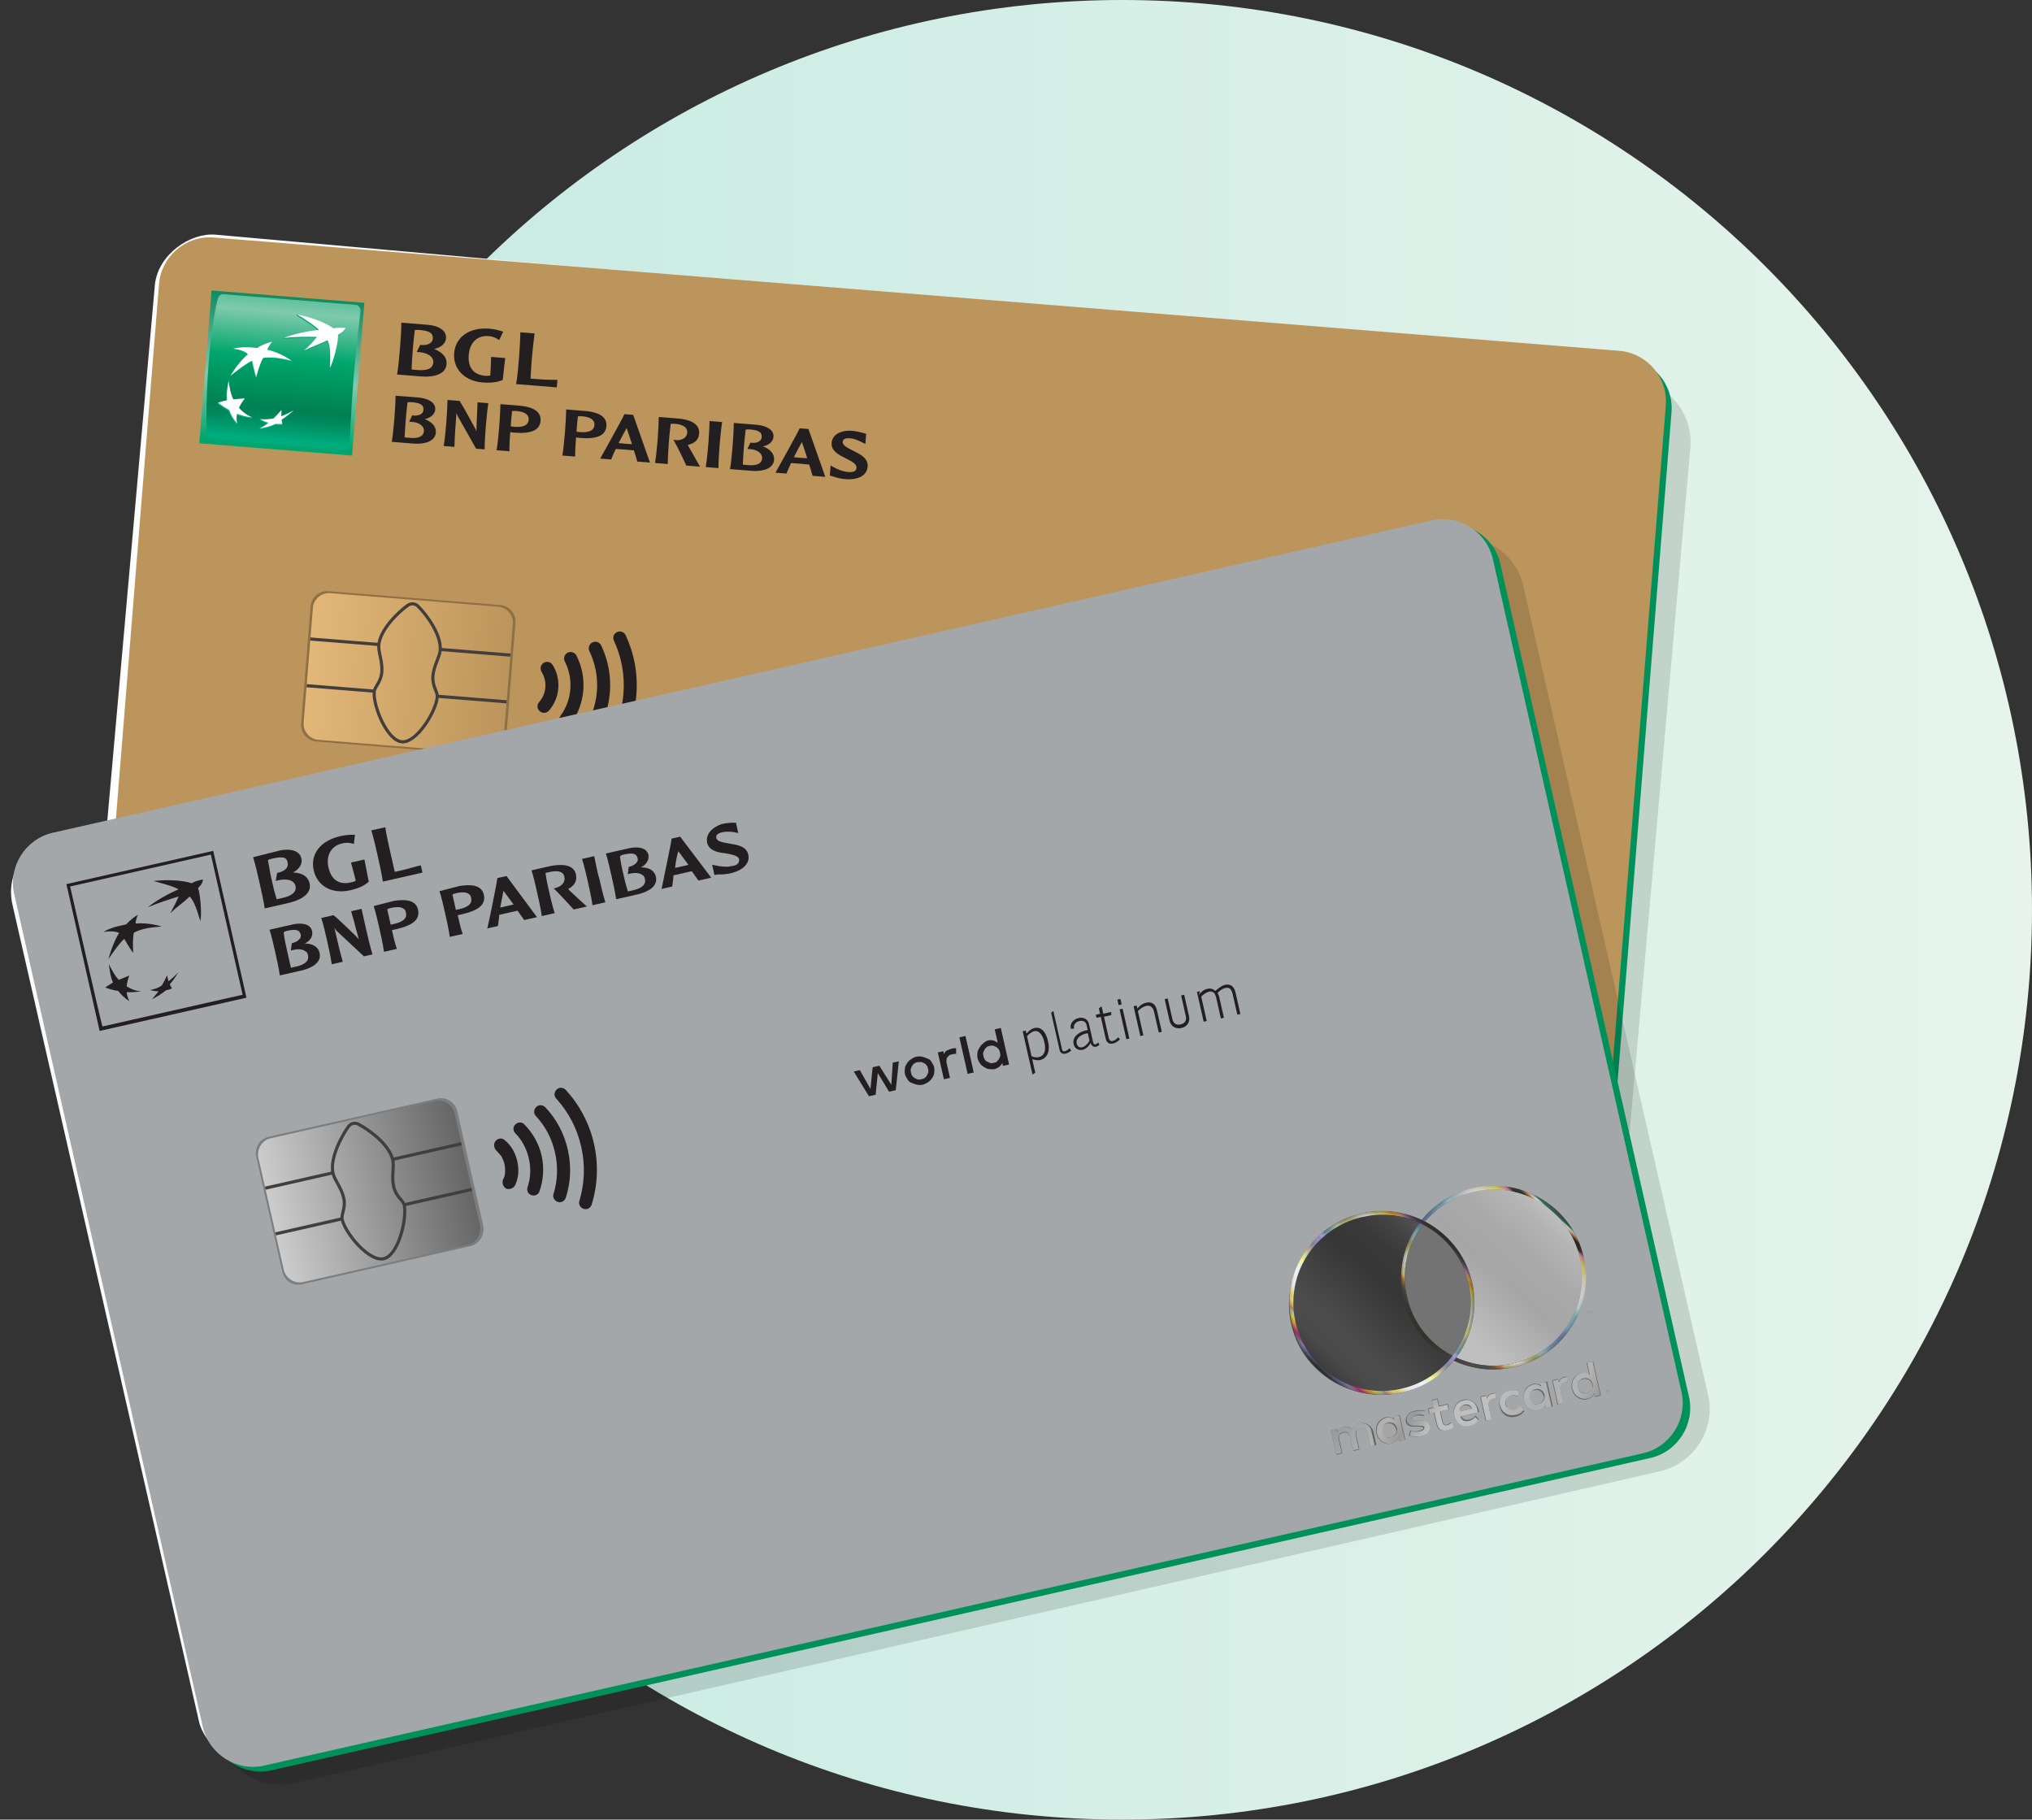 <?xml version="1.0" encoding="UTF-8"?>
<svg id="Layer_2" data-name="Layer 2" xmlns="http://www.w3.org/2000/svg" xmlns:xlink="http://www.w3.org/1999/xlink" viewBox="0 0 189.857 170">
  <rect x="0" y="0" width="189.857" height="170" fill="#333333" stroke="none"/>
  <defs>
    <style>
      .cls-1 {
        opacity: .13;
      }

      .cls-2 {
        fill: #f99f1c;
      }

      .cls-3 {
        fill: url(#linear-gradient-2);
      }

      .cls-4, .cls-5 {
        fill: #fff;
      }

      .cls-6 {
        fill: url(#linear-gradient-17);
      }

      .cls-7 {
        fill: url(#linear-gradient-15);
      }

      .cls-8, .cls-9, .cls-10, .cls-11, .cls-12, .cls-13 {
        fill: none;
      }

      .cls-8, .cls-9, .cls-11, .cls-12, .cls-5, .cls-13 {
        stroke-miterlimit: 10;
      }

      .cls-8, .cls-5 {
        stroke: #fafafa;
        stroke-width: .25px;
      }

      .cls-14 {
        fill: url(#linear-gradient-18);
      }

      .cls-15 {
        fill: #f26522;
      }

      .cls-16 {
        fill: url(#linear-gradient-14);
      }

      .cls-17 {
        mask: url(#mask-2);
      }

      .cls-18 {
        fill: url(#linear-gradient-20);
      }

      .cls-19 {
        fill: url(#linear-gradient-6);
      }

      .cls-20 {
        clip-path: url(#clippath-2);
      }

      .cls-9, .cls-11, .cls-12, .cls-13 {
        stroke: #423e3b;
      }

      .cls-9, .cls-13 {
        stroke-width: .293px;
      }

      .cls-21 {
        clip-path: url(#clippath-6);
      }

      .cls-22 {
        fill: #bc955c;
      }

      .cls-23 {
        fill: url(#linear-gradient-11);
      }

      .cls-24 {
        clip-path: url(#clippath-7);
      }

      .cls-25 {
        clip-path: url(#clippath-1);
      }

      .cls-26 {
        clip-path: url(#clippath-4);
      }

      .cls-27 {
        fill: url(#linear-gradient-10);
      }

      .cls-28 {
        fill: url(#linear-gradient-16);
      }

      .cls-29 {
        fill: #737373;
      }

      .cls-30 {
        fill: url(#linear-gradient-5);
      }

      .cls-31 {
        clip-path: url(#clippath-9);
      }

      .cls-32 {
        clip-path: url(#clippath);
      }

      .cls-33 {
        fill: #999;
      }

      .cls-34 {
        clip-path: url(#clippath-3);
      }

      .cls-35 {
        fill: url(#linear-gradient-7);
      }

      .cls-36 {
        clip-path: url(#clippath-8);
      }

      .cls-37 {
        fill: #ed1c24;
      }

      .cls-38 {
        fill: url(#linear-gradient-9);
      }

      .cls-11, .cls-12 {
        stroke-width: .292px;
      }

      .cls-11, .cls-13 {
        stroke-linecap: round;
      }

      .cls-39 {
        mask: url(#mask-1);
      }

      .cls-40 {
        mask: url(#mask);
      }

      .cls-41 {
        fill: url(#linear-gradient-3);
      }

      .cls-42 {
        clip-path: url(#clippath-5);
      }

      .cls-43 {
        fill: url(#linear-gradient);
      }

      .cls-44 {
        fill: #00915a;
      }

      .cls-45 {
        fill: #a4a7a9;
      }

      .cls-46 {
        fill: url(#linear-gradient-19);
      }

      .cls-47 {
        fill: #231f20;
      }

      .cls-48 {
        fill: url(#linear-gradient-4);
      }

      .cls-49 {
        fill: #666;
      }

      .cls-50 {
        fill: url(#linear-gradient-8);
      }

      .cls-51 {
        fill: url(#linear-gradient-12);
      }

      .cls-52 {
        fill: url(#linear-gradient-13);
      }

      .cls-53 {
        isolation: isolate;
        opacity: .25;
      }
    </style>
    <linearGradient id="linear-gradient" x1="19.858" y1="85" x2="189.857" y2="85" gradientUnits="userSpaceOnUse">
      <stop offset="0" stop-color="#c5eae3"/>
      <stop offset="1" stop-color="#e6f4eb"/>
    </linearGradient>
    <clipPath id="clippath">
      <rect class="cls-10" x="38.692" y="2.738" width="89.409" height="142.786" transform="translate(2.182 150.645) rotate(-84.926)"/>
    </clipPath>
    <clipPath id="clippath-1">
      <rect class="cls-5" x="37.463" y="1.077" width="88.472" height="141.698" rx="5.093" ry="5.093" transform="translate(2.83 146.944) rotate(-84.926)"/>
    </clipPath>
    <linearGradient id="linear-gradient-2" x1="4.741" y1="-13100.787" x2="23.484" y2="-13100.787" gradientTransform="translate(1076.525 -12996.678) rotate(4.608) scale(1 -1)" gradientUnits="userSpaceOnUse">
      <stop offset="0" stop-color="#e3b778"/>
      <stop offset="1" stop-color="#bc955c"/>
    </linearGradient>
    <clipPath id="clippath-2">
      <rect class="cls-10" x="19.174" y="27.692" width="14.32" height="14.32" transform="translate(-10.521 58.301) rotate(-85.392)"/>
    </clipPath>
    <linearGradient id="linear-gradient-3" x1="576.506" y1="-6245.034" x2="577.04" y2="-6245.034" gradientTransform="translate(16350.279 176783.676) rotate(-180) scale(28.302 -28.302)" gradientUnits="userSpaceOnUse">
      <stop offset="0" stop-color="#008053"/>
      <stop offset=".6" stop-color="#7fcaad"/>
      <stop offset="1" stop-color="#00a66d"/>
    </linearGradient>
    <clipPath id="clippath-3">
      <path class="cls-10" d="m20.872,27.485c-.279-.022-.477.195-.544.523,0,0-.505,1.846-.826,5.826s-.177,6.614-.177,6.614c.01.316.181.581.454.603l12.353.996c.279.022.511-.181.544-.523,0,0,.107-3.063.347-6.04s.656-6.406.656-6.406c.03-.301-.181-.581-.454-.603l-12.353-.996-.001.006Z"/>
    </clipPath>
    <linearGradient id="linear-gradient-4" x1="547.979" y1="-6243.375" x2="548.513" y2="-6243.375" gradientTransform="translate(17464.85 198599.054) rotate(-180) scale(31.804 -31.804)" gradientUnits="userSpaceOnUse">
      <stop offset="0" stop-color="#00a66d"/>
      <stop offset=".3" stop-color="#7fcaad"/>
      <stop offset=".55" stop-color="#00a66d"/>
      <stop offset=".835" stop-color="#008053"/>
      <stop offset=".886" stop-color="#00895c"/>
      <stop offset=".969" stop-color="#00a173"/>
      <stop offset="1" stop-color="#00ac7d"/>
    </linearGradient>
    <clipPath id="clippath-4">
      <path class="cls-10" d="m27.69,29.471c.376.194,1.874,1.167,2.043,1.455-.797.041-2.373.317-3.241.656l-.054.095c.933-.129,2.224-.13,3.115-.105-.369.455-.609.669-1.152,1.18l-.055.101c1.004-.497,1.28-.516,2.203-.961.291.52.281,1.664.22,2.564.33-.546.858-2.67.744-3.07.618-.353.726-.671.726-.671-.543.003-.834-.009-1.131.055-.651-.473-2.179-1.157-3.357-1.386l-.06.089Z"/>
    </clipPath>
    <linearGradient id="linear-gradient-5" x1="-40.235" y1="-6209.137" x2="-39.701" y2="-6209.137" gradientTransform="translate(848.881 -127760.816) scale(20.581 -20.581)" gradientUnits="userSpaceOnUse">
      <stop offset="0" stop-color="#00b286"/>
      <stop offset="1" stop-color="#00a66d"/>
    </linearGradient>
    <clipPath id="clippath-5">
      <path class="cls-10" d="m21.308,35.691c-.133.713-.209,1.221-.151,1.804-.297.058-.553.049-.793.129l-.054.095c.353.262.64.46,1.048.692.188.5.393.849.74,1.251l.054-.095c-.048-.278-.116-.517-.057-.81.459.177.854.279,1.386.34l.054-.095c-.456-.218-.914-.401-1.262-.791.148-.321.303-.571.55-.884l.054-.095c-.405.026-.783.147-1.137.189-.234-.504-.291-1.174-.379-1.818l-.054.089Z"/>
    </clipPath>
    <linearGradient id="linear-gradient-6" x1="-40.126" y1="-6209.432" x2="-39.592" y2="-6209.432" gradientTransform="translate(845.887 -127800.283) scale(20.588 -20.588)" xlink:href="#linear-gradient-5"/>
    <clipPath id="clippath-6">
      <path class="cls-10" d="m23.963,32.611s-.299-.053-.8-.076c-.425-.017-1.055-.027-1.369.036l-.054.095c.485.062,1.143.244,1.371.519,0,0-.791.608-1.639,2.005,0,0,1.423-1.135,2.029-1.402,0,0,.221,1.028.39,1.544l.054-.095c.084-.314.299-1.179.586-1.693,0,0,.091-.045.518-.052s1.032.025,2.153.314l.054-.095c-.248-.178-1.252-.702-2.336-.942l.035.003c.186-.429.405-.75.405-.75-.241.016-.927.27-1.396.588"/>
    </clipPath>
    <linearGradient id="linear-gradient-7" x1="-40.36" y1="-6209.329" x2="-39.826" y2="-6209.329" gradientTransform="translate(848.472 -127718.284) scale(20.574 -20.574)" xlink:href="#linear-gradient-5"/>
    <clipPath id="clippath-7">
      <path class="cls-10" d="m26.241,38.979c-.002-.199,0-.362.006-.584-.257.295-.474.522-.747.792-.273.054-.586.023-.864 0l-.313-.025-.054.095c.25.154.499.256.767.336-.237.185-.545.312-.765.441l-.054.095c.455-.068,1.057-.213,1.512-.433.225.03.441.03.6.013,0,0,.055-.101.054-.095-.021-.101-.103-.172-.121-.313.438-.286.757-.552,1.127-.867l.054-.095c-.355.199-.787.486-1.202.639"/>
    </clipPath>
    <linearGradient id="linear-gradient-8" x1="-40.241" y1="-6209.257" x2="-39.707" y2="-6209.257" gradientTransform="translate(853.087 -127754.126) scale(20.581 -20.581)" xlink:href="#linear-gradient-5"/>
    <clipPath id="clippath-8">
      <rect class="cls-10" x="9.971" y="63.737" width="142.786" height="89.409" transform="translate(-22.101 20.836) rotate(-12.864)"/>
    </clipPath>
    <clipPath id="clippath-9">
      <rect class="cls-8" x="8.22" y="62.631" width="141.698" height="88.472" rx="5.093" ry="5.093" transform="translate(-21.808 20.286) rotate(-12.864)"/>
    </clipPath>
    <linearGradient id="linear-gradient-9" x1="181.451" y1="755.938" x2="195.574" y2="746.049" gradientTransform="translate(-210.208 -571.433) rotate(-12.762)" gradientUnits="userSpaceOnUse">
      <stop offset="0" stop-color="#bfbfbf"/>
      <stop offset=".181" stop-color="#bfbfbf"/>
      <stop offset=".522" stop-color="#a6a6a6"/>
      <stop offset=".718" stop-color="#a9a9a9"/>
      <stop offset=".89" stop-color="#b4b4b4"/>
      <stop offset="1" stop-color="#bfbfbf"/>
    </linearGradient>
    <linearGradient id="linear-gradient-10" x1="170.747" y1="755.954" x2="184.877" y2="746.06" gradientTransform="translate(-210.208 -571.433) rotate(-12.762)" gradientUnits="userSpaceOnUse">
      <stop offset="0" stop-color="#363636"/>
      <stop offset=".049" stop-color="#414141"/>
      <stop offset=".119" stop-color="#4a4a4a"/>
      <stop offset=".23" stop-color="#4d4d4d"/>
      <stop offset=".496" stop-color="#3c3c3c"/>
      <stop offset=".589" stop-color="#363636"/>
      <stop offset=".734" stop-color="#393939"/>
      <stop offset=".861" stop-color="#444"/>
      <stop offset=".981" stop-color="#565656"/>
      <stop offset="1" stop-color="#595959"/>
    </linearGradient>
    <linearGradient id="linear-gradient-11" x1="181.451" y1="143.938" x2="195.574" y2="134.049" gradientTransform="translate(-75.013 25.447) rotate(-12.762)" gradientUnits="userSpaceOnUse">
      <stop offset="0" stop-color="#34302c"/>
      <stop offset=".205" stop-color="#37342f"/>
      <stop offset=".415" stop-color="#40403a"/>
      <stop offset=".503" stop-color="#464840"/>
      <stop offset=".545" stop-color="#415045"/>
      <stop offset=".611" stop-color="#356752"/>
      <stop offset=".642" stop-color="#2e7459"/>
      <stop offset=".659" stop-color="#49856e"/>
      <stop offset=".703" stop-color="#8caea1"/>
      <stop offset=".74" stop-color="#bdccc6"/>
      <stop offset=".768" stop-color="#dcdfdd"/>
      <stop offset=".784" stop-color="#e7e6e6"/>
      <stop offset=".809" stop-color="#e2e1e1"/>
      <stop offset=".837" stop-color="#d5d4d3"/>
      <stop offset=".867" stop-color="#bebebc"/>
      <stop offset=".898" stop-color="#9f9f9c"/>
      <stop offset=".931" stop-color="#777872"/>
      <stop offset=".963" stop-color="#464840"/>
      <stop offset=".979" stop-color="#464840"/>
      <stop offset=".998" stop-color="#47383a"/>
    </linearGradient>
    <linearGradient id="linear-gradient-12" x1="194.571" y1="745.238" x2="191.144" y2="748.493" gradientTransform="translate(-210.208 -571.433) rotate(-12.762)" gradientUnits="userSpaceOnUse">
      <stop offset=".178" stop-color="#fff"/>
      <stop offset=".239" stop-color="#fcfcfc"/>
      <stop offset=".286" stop-color="#f2f2f2"/>
      <stop offset=".329" stop-color="#e2e2e2"/>
      <stop offset=".368" stop-color="#cbcbcb"/>
      <stop offset=".406" stop-color="#adadad"/>
      <stop offset=".442" stop-color="#888"/>
      <stop offset=".477" stop-color="#5c5c5c"/>
      <stop offset=".511" stop-color="#2b2b2b"/>
      <stop offset=".536" stop-color="#000"/>
    </linearGradient>
    <mask id="mask" x="130.91" y="110.778" width="17.275" height="17.17" maskUnits="userSpaceOnUse">
      <g id="SVGID">
        <path class="cls-51" d="m137.652,110.995c-4.668,1.057-7.574,5.665-6.529,10.276s5.652,7.517,10.32,6.46,7.574-5.665,6.529-10.276-5.652-7.517-10.32-6.46h0Z"/>
      </g>
    </mask>
    <linearGradient id="linear-gradient-13" x1="185.297" y1="136.743" x2="192.158" y2="141.545" gradientTransform="translate(-75.013 25.447) rotate(-12.762)" gradientUnits="userSpaceOnUse">
      <stop offset="0" stop-color="#34302c"/>
      <stop offset=".109" stop-color="#3e3b37"/>
      <stop offset=".302" stop-color="#5a5856"/>
      <stop offset=".555" stop-color="#878686"/>
      <stop offset=".583" stop-color="#8c8c8c"/>
      <stop offset=".669" stop-color="#838181"/>
      <stop offset=".82" stop-color="#6a6364"/>
      <stop offset=".998" stop-color="#47383a"/>
    </linearGradient>
    <linearGradient id="linear-gradient-14" x1="181.451" y1="746.049" x2="195.574" y2="755.938" gradientTransform="translate(-210.208 -571.433) rotate(-12.762)" gradientUnits="userSpaceOnUse">
      <stop offset=".178" stop-color="#fff"/>
      <stop offset=".254" stop-color="#fdfdfd"/>
      <stop offset=".282" stop-color="#f6f6f6"/>
      <stop offset=".301" stop-color="#ebebeb"/>
      <stop offset=".317" stop-color="#dadada"/>
      <stop offset=".331" stop-color="#c4c4c4"/>
      <stop offset=".343" stop-color="#a8a8a8"/>
      <stop offset=".354" stop-color="#888"/>
      <stop offset=".364" stop-color="#626262"/>
      <stop offset=".373" stop-color="#373737"/>
      <stop offset=".381" stop-color="#090909"/>
      <stop offset=".383" stop-color="#000"/>
    </linearGradient>
    <mask id="mask-1" x="130.91" y="110.778" width="17.275" height="17.17" maskUnits="userSpaceOnUse">
      <g id="SVGID-2" data-name="SVGID">
        <path class="cls-16" d="m137.652,110.995c-4.668,1.057-7.574,5.665-6.529,10.276s5.652,7.517,10.32,6.46,7.574-5.665,6.529-10.276-5.652-7.517-10.32-6.46h0Z"/>
      </g>
    </mask>
    <linearGradient id="linear-gradient-15" x1="181.451" y1="143.938" x2="195.574" y2="134.049" gradientTransform="translate(-75.013 25.447) rotate(-12.762)" gradientUnits="userSpaceOnUse">
      <stop offset="0" stop-color="#34302c"/>
      <stop offset=".047" stop-color="#37342f"/>
      <stop offset=".095" stop-color="#40403a"/>
      <stop offset=".115" stop-color="#464840"/>
      <stop offset=".122" stop-color="#4b4a40"/>
      <stop offset=".131" stop-color="#595240"/>
      <stop offset=".14" stop-color="#705d40"/>
      <stop offset=".15" stop-color="#906e40"/>
      <stop offset=".16" stop-color="#ba8341"/>
      <stop offset=".171" stop-color="#ec9c41"/>
      <stop offset=".173" stop-color="#f9a341"/>
      <stop offset=".176" stop-color="#f8bd5e"/>
      <stop offset=".179" stop-color="#f6d377"/>
      <stop offset=".183" stop-color="#f6e388"/>
      <stop offset=".187" stop-color="#f5ed93"/>
      <stop offset=".191" stop-color="#f5f096"/>
      <stop offset=".201" stop-color="#f7f3ab"/>
      <stop offset=".224" stop-color="#fbf9d8"/>
      <stop offset=".241" stop-color="#fefef5"/>
      <stop offset=".252" stop-color="#fff"/>
      <stop offset=".26" stop-color="#fefef5"/>
      <stop offset=".274" stop-color="#fbfad9"/>
      <stop offset=".292" stop-color="#f7f3ac"/>
      <stop offset=".3" stop-color="#f5f096"/>
      <stop offset=".308" stop-color="#eded91"/>
      <stop offset=".321" stop-color="#d7e383"/>
      <stop offset=".334" stop-color="#bbd872"/>
      <stop offset=".359" stop-color="#c2e3d0"/>
      <stop offset=".42" stop-color="#87c1e9"/>
      <stop offset=".439" stop-color="#7baede"/>
      <stop offset=".466" stop-color="#6e9ad1"/>
      <stop offset=".483" stop-color="#6993cd"/>
      <stop offset=".504" stop-color="#7096ce"/>
      <stop offset=".535" stop-color="#84a0d2"/>
      <stop offset=".535" stop-color="#84a0d2"/>
      <stop offset=".571" stop-color="#87bee7"/>
      <stop offset=".636" stop-color="#adddf6"/>
      <stop offset=".682" stop-color="#d8eff9"/>
      <stop offset=".748" stop-color="#fff"/>
      <stop offset=".813" stop-color="#fffbd8"/>
      <stop offset=".843" stop-color="#fff495"/>
      <stop offset=".872" stop-color="#fbef5c"/>
      <stop offset=".89" stop-color="#fdc252"/>
      <stop offset=".907" stop-color="#da85b7"/>
      <stop offset=".922" stop-color="#1b2019"/>
      <stop offset=".948" stop-color="#0c120d"/>
      <stop offset=".961" stop-color="#f69220"/>
      <stop offset=".962" stop-color="#f8a84d"/>
      <stop offset=".963" stop-color="#fabf7c"/>
      <stop offset=".964" stop-color="#fbd3a4"/>
      <stop offset=".965" stop-color="#fde3c5"/>
      <stop offset=".967" stop-color="#feefdf"/>
      <stop offset=".968" stop-color="#fef8f1"/>
      <stop offset=".969" stop-color="#fffdfb"/>
      <stop offset=".971" stop-color="#fff"/>
      <stop offset=".973" stop-color="#fcfdfd"/>
      <stop offset=".974" stop-color="#f3f8f6"/>
      <stop offset=".975" stop-color="#e3efeb"/>
      <stop offset=".976" stop-color="#cce3dc"/>
      <stop offset=".977" stop-color="#afd3c8"/>
      <stop offset=".978" stop-color="#8bbfaf"/>
      <stop offset=".979" stop-color="#60a892"/>
      <stop offset=".98" stop-color="#308d71"/>
      <stop offset=".981" stop-color="#007350"/>
      <stop offset="1" stop-color="#47383a"/>
    </linearGradient>
    <linearGradient id="linear-gradient-16" x1="170.755" y1="143.936" x2="184.913" y2="134.023" gradientTransform="translate(-75.013 25.447) rotate(-12.762)" gradientUnits="userSpaceOnUse">
      <stop offset=".07" stop-color="#464840"/>
      <stop offset=".082" stop-color="#4b4944"/>
      <stop offset=".11" stop-color="#524b49"/>
      <stop offset=".136" stop-color="#5f5856"/>
      <stop offset=".184" stop-color="#817a79"/>
      <stop offset=".25" stop-color="#b8b2b2"/>
      <stop offset=".318" stop-color="#f7f2f3"/>
      <stop offset=".336" stop-color="#f8f1d1"/>
      <stop offset=".4" stop-color="#fbef5c"/>
      <stop offset=".425" stop-color="#fdc252"/>
      <stop offset=".431" stop-color="#fbb242"/>
      <stop offset=".439" stop-color="#f8a02f"/>
      <stop offset=".448" stop-color="#f79624"/>
      <stop offset=".457" stop-color="#f69220"/>
      <stop offset=".462" stop-color="#d28b2d"/>
      <stop offset=".47" stop-color="#a4833e"/>
      <stop offset=".477" stop-color="#837c4a"/>
      <stop offset=".483" stop-color="#6e7851"/>
      <stop offset=".487" stop-color="#677754"/>
      <stop offset=".492" stop-color="#6e785a"/>
      <stop offset=".498" stop-color="#837a6c"/>
      <stop offset=".507" stop-color="#a57f89"/>
      <stop offset=".516" stop-color="#d384b1"/>
      <stop offset=".517" stop-color="#da85b7"/>
      <stop offset=".531" stop-color="#d7589e"/>
      <stop offset=".548" stop-color="#da85b7"/>
      <stop offset=".551" stop-color="#d582b3"/>
      <stop offset=".554" stop-color="#c57aa6"/>
      <stop offset=".558" stop-color="#ac6e91"/>
      <stop offset=".563" stop-color="#895c73"/>
      <stop offset=".567" stop-color="#5d454e"/>
      <stop offset=".571" stop-color="#34302c"/>
      <stop offset=".796" stop-color="#282a24"/>
    </linearGradient>
    <linearGradient id="linear-gradient-17" x1="4693.847" y1="-598.257" x2="4707.92" y2="-588.403" gradientTransform="translate(-4383.118 -1323.879) rotate(24.958)" gradientUnits="userSpaceOnUse">
      <stop offset=".28" stop-color="#fff"/>
      <stop offset=".358" stop-color="#fcfcfc"/>
      <stop offset=".406" stop-color="#f4f4f4"/>
      <stop offset=".445" stop-color="#e6e6e6"/>
      <stop offset=".479" stop-color="#d1d1d1"/>
      <stop offset=".511" stop-color="#b7b7b7"/>
      <stop offset=".541" stop-color="#979797"/>
      <stop offset=".569" stop-color="#707070"/>
      <stop offset=".595" stop-color="#434343"/>
      <stop offset=".62" stop-color="#121212"/>
      <stop offset=".628" stop-color="#000"/>
    </linearGradient>
    <mask id="mask-2" x="120.44" y="113.141" width="17.327" height="17.166" maskUnits="userSpaceOnUse">
      <g id="SVGID-3" data-name="SVGID">
        <path class="cls-6" d="m132.758,113.959c-4.345-2.008-9.484-.126-11.505,4.162-2.021,4.288-.139,9.427,4.193,11.378,4.345,2.008,9.484.126,11.505-4.162,2.021-4.288.139-9.427-4.193-11.378h0Z"/>
      </g>
    </mask>
    <linearGradient id="linear-gradient-18" x1="170.747" y1="143.954" x2="184.877" y2="134.06" gradientTransform="translate(-75.013 25.447) rotate(-12.762)" gradientUnits="userSpaceOnUse">
      <stop offset=".01" stop-color="#1b1913"/>
      <stop offset=".027" stop-color="#5e57a4"/>
      <stop offset=".046" stop-color="#978ec4"/>
      <stop offset=".05" stop-color="#ac75af"/>
      <stop offset=".07" stop-color="#d51189"/>
      <stop offset=".093" stop-color="#f68d33"/>
      <stop offset=".12" stop-color="#fdef44"/>
      <stop offset=".121" stop-color="#f8ed4b"/>
      <stop offset=".128" stop-color="#dce571"/>
      <stop offset=".133" stop-color="#cadf88"/>
      <stop offset=".137" stop-color="#c4dd91"/>
      <stop offset=".14" stop-color="#c3d58f"/>
      <stop offset=".144" stop-color="#c2c08a"/>
      <stop offset=".15" stop-color="#c09d83"/>
      <stop offset=".154" stop-color="#be847d"/>
      <stop offset=".157" stop-color="#d79d6c"/>
      <stop offset=".162" stop-color="#ecb15e"/>
      <stop offset=".166" stop-color="#f9be55"/>
      <stop offset=".17" stop-color="#fdc252"/>
      <stop offset=".186" stop-color="#fff495"/>
      <stop offset=".2" stop-color="#fdef44"/>
      <stop offset=".219" stop-color="#fef58f"/>
      <stop offset=".241" stop-color="#fffcdf"/>
      <stop offset=".252" stop-color="#fff"/>
      <stop offset=".289" stop-color="#f4fbfd"/>
      <stop offset=".354" stop-color="#d8eff9"/>
      <stop offset=".355" stop-color="#d8eff9"/>
      <stop offset=".359" stop-color="#e0f0e5"/>
      <stop offset=".367" stop-color="#eef2c4"/>
      <stop offset=".373" stop-color="#f7f4b0"/>
      <stop offset=".378" stop-color="#faf4a9"/>
      <stop offset=".4" stop-color="#c3de9a"/>
      <stop offset=".408" stop-color="#c2dd9c"/>
      <stop offset=".412" stop-color="#bedca4"/>
      <stop offset=".415" stop-color="#b6d8b2"/>
      <stop offset=".418" stop-color="#acd4c5"/>
      <stop offset=".421" stop-color="#9fcede"/>
      <stop offset=".422" stop-color="#97caed"/>
      <stop offset=".454" stop-color="#85acdb"/>
      <stop offset=".463" stop-color="#84a0d2"/>
      <stop offset=".478" stop-color="#9095c9"/>
      <stop offset=".493" stop-color="#978ec4"/>
      <stop offset=".5" stop-color="#958ec4"/>
      <stop offset=".503" stop-color="#8e8fc6"/>
      <stop offset=".505" stop-color="#8390c8"/>
      <stop offset=".506" stop-color="#7292cb"/>
      <stop offset=".507" stop-color="#6993cd"/>
      <stop offset=".526" stop-color="#6e9ad1"/>
      <stop offset=".554" stop-color="#7baede"/>
      <stop offset=".574" stop-color="#87c1e9"/>
      <stop offset=".629" stop-color="#c2e3d0"/>
      <stop offset=".701" stop-color="#f5f096"/>
      <stop offset=".716" stop-color="#f7f3ac"/>
      <stop offset=".748" stop-color="#fbfad9"/>
      <stop offset=".773" stop-color="#fefef5"/>
      <stop offset=".788" stop-color="#fff"/>
      <stop offset=".797" stop-color="#fefef5"/>
      <stop offset=".812" stop-color="#fbf9d8"/>
      <stop offset=".833" stop-color="#f7f3ab"/>
      <stop offset=".841" stop-color="#f5f096"/>
      <stop offset=".848" stop-color="#f5f093"/>
      <stop offset=".855" stop-color="#f6f088"/>
      <stop offset=".861" stop-color="#f8f077"/>
      <stop offset=".866" stop-color="#faef5e"/>
      <stop offset=".871" stop-color="#fdef44"/>
      <stop offset=".895" stop-color="#f9a341"/>
      <stop offset=".899" stop-color="#f9a641"/>
      <stop offset=".915" stop-color="#faab42"/>
      <stop offset=".935" stop-color="#aa80b8"/>
      <stop offset=".941" stop-color="#93709d"/>
      <stop offset=".952" stop-color="#715975"/>
      <stop offset=".962" stop-color="#564755"/>
      <stop offset=".973" stop-color="#433a3e"/>
      <stop offset=".982" stop-color="#383331"/>
      <stop offset=".991" stop-color="#34302c"/>
      <stop offset=".998" stop-color="#34302c"/>
    </linearGradient>
    <linearGradient id="linear-gradient-19" x1="190.307" y1="157.394" x2="176.573" y2="143.66" gradientTransform="translate(-75.013 25.447) rotate(-12.762)" gradientUnits="userSpaceOnUse">
      <stop offset=".001" stop-color="#999"/>
      <stop offset=".102" stop-color="#b3b3b3"/>
      <stop offset=".243" stop-color="#b0b0b0"/>
      <stop offset=".43" stop-color="#bfbfbf"/>
      <stop offset=".61" stop-color="#bfbfbf"/>
      <stop offset=".707" stop-color="#999"/>
      <stop offset=".798" stop-color="#b3b3b3"/>
      <stop offset="1" stop-color="#999"/>
    </linearGradient>
    <linearGradient id="linear-gradient-20" x1="78.432" y1="719.942" x2="97.226" y2="719.942" gradientTransform="translate(-210.208 -571.433) rotate(-12.762)" gradientUnits="userSpaceOnUse">
      <stop offset="0" stop-color="#ccc"/>
      <stop offset="1" stop-color="#666"/>
    </linearGradient>
  </defs>
  <g id="Compte_en_ligne" data-name="Compte en ligne">
    <g>
      <path class="cls-43" d="m19.858,85.001c0,46.943,38.056,84.999,84.999,84.999s85-38.056,85-84.999S151.801,0,104.857,0,19.858,38.056,19.858,85.001"/>
      <g>
        <g class="cls-1">
          <g class="cls-32">
            <path d="m144.568,124.442L14.319,112.878c-3.294-.292-5.752-3.192-5.464-6.443L15.713,29.199c.289-3.251,3.22-5.672,6.513-5.379l130.249,11.564c3.294.292,5.752,3.192,5.464,6.443l-6.857,77.237c-.289,3.251-3.22,5.672-6.513,5.379"/>
          </g>
        </g>
        <g>
          <rect class="cls-4" x="37.463" y="1.077" width="88.472" height="141.698" rx="5.093" ry="5.093" transform="translate(2.83 146.944) rotate(-84.926)"/>
          <g class="cls-25">
            <rect class="cls-5" x="37.463" y="1.077" width="88.472" height="141.698" transform="translate(2.83 146.944) rotate(-84.926)"/>
          </g>
          <rect class="cls-8" x="37.463" y="1.077" width="88.472" height="141.698" rx="5.093" ry="5.093" transform="translate(2.83 146.944) rotate(-84.926)"/>
        </g>
        <g>
          <g id="RECTO">
            <g id="RECTO_BCK" data-name="RECTO BCK">
              <path class="cls-44" d="m20.506,22.819c-2.605-.21-4.906,1.748-5.116,4.353l-6.392,79.31c-.21,2.605,1.748,4.906,4.353,5.116l131.316,10.583c2.605.21,4.906-1.748,5.116-4.353l6.392-79.31c.21-2.605-1.748-4.906-4.353-5.116L20.506,22.819Z"/>
              <path class="cls-22" d="m19.973,22.192c-2.605-.21-4.906,1.748-5.116,4.353l-6.392,79.31c-.21,2.605,1.748,4.906,4.353,5.116l131.316,10.583c2.605.21,4.906-1.748,5.116-4.353l6.392-79.31c.21-2.605-1.748-4.906-4.353-5.116L19.973,22.192Z"/>
            </g>
            <g id="LOGO_BGL_BNP_PARIBAS" data-name="LOGO BGL BNP PARIBAS">
              <g id="CHIPSET">
                <path class="cls-53" d="m45.618,70.569l-16.066-1.295c-.853-.069-1.482-.814-1.414-1.661l.884-10.966c.069-.853.814-1.482,1.661-1.414l16.066,1.295c.853.069,1.482.814,1.414,1.661l-.883,10.96c-.069.853-.809,1.488-1.662,1.419Z"/>
              </g>
              <g id="CHIPSET-2" data-name="CHIPSET">
                <path class="cls-3" d="m45.434,70.385l-15.678-1.264c-.83-.067-1.448-.794-1.382-1.624l.862-10.699c.067-.83.794-1.448,1.624-1.382l15.678,1.264c.83.067,1.448.794,1.382,1.624l-.862,10.694c-.067.836-.795,1.454-1.624,1.387Z"/>
                <line class="cls-12" x1="41.136" y1="60.677" x2="47.687" y2="61.205"/>
                <line class="cls-12" x1="29.003" y1="59.7" x2="35.403" y2="60.215"/>
                <line class="cls-12" x1="40.865" y1="65.047" x2="47.335" y2="65.569"/>
                <line class="cls-12" x1="28.652" y1="64.063" x2="34.982" y2="64.573"/>
                <path class="cls-11" d="m37.555,69.306c-1.381-.111-2.698-3.33-2.591-4.665.041-.511.632-.883.711-1.87.079-.981-.338-1.82-.284-2.487.119-1.48,1.852-3.121,2.719-3.735.291-.204.68-.173.934.075.758.744,2.205,2.636,2.086,4.122-.054.667-.599,1.423-.679,2.41-.079.981.444,1.443.403,1.96-.102,1.335-1.918,4.301-3.299,4.19Z"/>
              </g>
              <path class="cls-47" d="m50.603,62.772c.129.209.227.439.289.683.062.244.083.497.061.764s-.082.513-.183.745-.234.443-.395.628c-.225.251-.197.638.059.857.251.219.638.197.857-.059.244-.278.446-.601.596-.951s.245-.728.278-1.128-.006-.789-.093-1.158c-.093-.37-.24-.72-.436-1.034-.182-.283-.554-.372-.837-.19-.289.181-.372.554-.196.843m2.169-.97c.399.78.59,1.665.515,2.599s-.406,1.783-.924,2.483c-.197.27-.14.649.13.851.27.197.654.14.851-.13.643-.877,1.062-1.941,1.156-3.107s-.149-2.278-.643-3.252c-.151-.298-.521-.416-.82-.265-.299.157-.416.521-.265.82m2.297-.971c.545,1.136.809,2.425.701,3.771-.109,1.352-.57,2.582-1.296,3.616-.192.277-.123.656.154.848s.656.123.848-.154c.839-1.206,1.381-2.645,1.507-4.212s-.178-3.075-.814-4.399c-.145-.304-.508-.432-.812-.287-.304.151-.433.514-.288.818m2.292-.977c.697,1.499,1.028,3.19.891,4.954-.143,1.77-.74,3.38-1.673,4.747-.192.277-.117.656.159.848s.656.117.842-.16c1.046-1.533,1.719-3.354,1.878-5.332s-.213-3.883-1-5.564c-.139-.303-.502-.438-.806-.293-.303.133-.437.496-.292.8"/>
            </g>
            <g id="LOGO_BGL_BNP_PARIBAS-2" data-name="LOGO BGL BNP PARIBAS">
              <g class="cls-20">
                <rect class="cls-41" x="19.174" y="27.692" width="14.32" height="14.32" transform="translate(-10.521 58.301) rotate(-85.392)"/>
              </g>
              <g class="cls-34">
                <rect class="cls-48" x="19.523" y="27.868" width="13.604" height="13.761" transform="translate(-10.426 58.197) rotate(-85.392)"/>
              </g>
              <g class="cls-26">
                <rect class="cls-30" x="26.871" y="29.066" width="4.814" height="5.699" transform="translate(-4.886 58.534) rotate(-85.392)"/>
              </g>
              <g class="cls-42">
                <rect class="cls-19" x="19.98" y="35.992" width="3.993" height="3.312" transform="translate(-17.315 56.53) rotate(-85.392)"/>
              </g>
              <g class="cls-21">
                <rect class="cls-35" x="22.693" y="30.867" width="3.469" height="5.641" transform="translate(-11.114 55.33) rotate(-85.392)"/>
              </g>
              <g class="cls-24">
                <rect class="cls-50" x="24.797" y="37.68" width="2.049" height="3.091" transform="translate(-15.352 61.812) rotate(-85.392)"/>
              </g>
              <path class="cls-4" d="m30.599,31.791c-.924.445-1.194.47-2.198.968.606-.558.824-.804,1.207-1.281-.886-.025-2.176-.024-3.11.106.829-.359,2.451-.708,3.296-.75-.17-.282-1.668-1.256-2.044-1.45,1.234.199,2.711.785,3.412,1.291.298-.07.599-.045,1.137-.054-.153.227-.175.36-.731.665.114.4-.408,2.525-.744,3.07.061-.9.071-2.038-.226-2.564"/>
              <path class="cls-4" d="m23.53,38.988c-.49-.226-.838-.476-1.208-.886.148-.321.303-.571.556-.884-.417.031-.723.053-1.082.088-.249-.528-.338-1.026-.434-1.717-.133.713-.209,1.221-.151,1.804-.332.067-.571.123-.847.224.358.263.646.461,1.048.692.188.5.393.843.74,1.251-.061-.326-.064-.578-.003-.905.453.171.848.279,1.381.333"/>
              <path class="cls-4" d="m25.424,31.94h0c-.173.191-.39.558-.451.735,1.292.279,2.282,1.036,2.282,1.036-1.127-.295-1.727-.314-2.159-.314-.427.006-.518.052-.518.052-.362.648-.641,1.794-.641,1.794-.169-.516-.384-1.544-.384-1.544-.599.261-2.023,1.402-2.023,1.402.843-1.398,1.639-2.005,1.639-2.005-.235-.276-.891-.463-1.377-.52.264-.084.923-.153,1.418-.137.5.029.8.076.8.076.475-.318,1.178-.559,1.413-.575"/>
              <path class="cls-4" d="m26.301,38.306c-.257.295-.474.522-.752.786-.451.086-.803.105-1.232.07.25.154.499.256.767.336-.293.228-.539.383-.819.53.455-.068,1.057-.213,1.512-.433.225.03.441.03.6.013-.03-.137-.045-.237-.066-.408.438-.286.757-.552,1.127-.867-.386.226-.714.386-1.154.555.01-.198.012-.367.018-.583"/>
            </g>
            <g id="Gold">
              <path class="cls-47" d="m103.033,67.056l-.562-.051c.135.204.19.465.165.784-.052.65-.481,1.042-1.079.993-.145-.012-.214-.023-.333-.073-.109.05-.233.133-.242.249-.034.418,1.841.125,1.759,1.14-.045.563-.782.795-1.403.745-.563-.045-1.053-.266-1.014-.748.025-.313.277-.608.649-.73-.164-.072-.295-.176-.278-.396.014-.168.136-.304.301-.396-.247-.201-.378-.527-.343-.956.054-.667.482-1.059,1.092-1.01.139.011.271.045.384.095l.934.075-.028.278h0Zm-2.423,3.034c-.026.325.355.455.761.488.47.038,1.032-.127,1.06-.469.037-.464-.548-.517-1.065-.623-.37.093-.731.297-.755.605Zm.343-2.443c-.043.54.207.84.63.874.418.034.707-.223.75-.751.047-.586-.201-.845-.618-.879-.429-.04-.716.193-.762.756Z"/>
              <path class="cls-47" d="m105.433,68.435c-.077.957-.462,1.452-1.193,1.393-.691-.056-1.04-.498-.953-1.583.085-1.056.481-1.474,1.2-1.416.754.061,1.034.504.945,1.606Zm-1.826-.165c-.075.928.152,1.227.657,1.268.499.04.765-.219.839-1.13.077-.957-.145-1.25-.643-1.29-.505-.041-.776.212-.852,1.152Z"/>
              <path class="cls-47" d="m106.767,65.862l-.294,3.644c-.012.151.07.222.186.231.133.011.289-.035.454-.121l.073.251c-.19.113-.422.17-.602.156-.255-.021-.447-.182-.42-.513l.287-3.557.317-.091Z"/>
              <path class="cls-47" d="m110.13,70.151c-.076.076-.226.128-.377.116-.192-.015-.374-.141-.353-.472-.232.192-.546.4-.935.368-.424-.034-.892-.376-.797-1.565s.678-1.458,1.113-1.423c.261.021.471.102.783.285l.102-1.259.316-.086-.293,3.632c-.014.168.058.227.15.234s.207-.036.277-.1l.013.27Zm-.591-2.378c-.233-.147-.433-.28-.764-.307-.325-.026-.695.218-.771,1.164-.071.888.211,1.226.536,1.252.371.03.676-.203.863-.415l.137-1.694h0Z"/>
            </g>
            <path id="World" class="cls-47" d="m87.549,67.741l.761-1.907.58.047-1.053,2.49-.667-.054-.477-1.977-.788,1.875-.656-.053-.641-2.627.598.048.447,1.992.789-1.893.632.051.475,2.006Zm3.017-1.789c.197.016.38.066.543.149s.3.188.412.319.199.279.256.447c.057.168.077.351.061.542s-.065.368-.147.525-.193.294-.324.4c-.132.112-.284.193-.458.249-.174.056-.357.076-.56.06-.197-.016-.38-.066-.543-.149s-.3-.188-.412-.319-.194-.278-.25-.447c-.057-.168-.077-.351-.061-.542s.065-.368.147-.525.187-.294.318-.401c.132-.112.284-.193.458-.249.174-.056.362-.076.56-.06Zm-.042.522c-.116-.009-.222-0-.324.032s-.187.078-.269.148c-.075.064-.14.146-.189.247-.049.095-.081.204-.09.326s.004.234.037.336.084.194.147.275c.064.075.146.14.242.189s.198.074.314.084.222 0.0.324-.032.188-.084.269-.148c.075-.064.14-.146.189-.247.049-.095.081-.204.09-.326s-.004-.234-.037-.336-.084-.194-.147-.275c-.064-.075-.146-.14-.242-.189-.102-.043-.204-.075-.314-.084Zm3.396-.252c.087.007.162.019.231.036s.131.04.193.068l-.178.54c-.056-.034-.123-.062-.198-.086-.08-.024-.149-.035-.219-.041-.087-.007-.17.004-.247.027s-.145.064-.202.118c-.057.054-.104.126-.145.204-.036.085-.061.176-.07.286l-.113,1.404-.557-.045.206-2.553.551.044-.023.29c.097-.115.209-.199.341-.241.127-.048.274-.066.431-.053Zm1.326,2.747l-.563-.045.283-3.51.563.045-.283,3.51Zm2.185-2.475c.186.015.34.062.462.142.128.08.231.182.309.299l.101-1.253.557.045-.283,3.51-.557-.045.025-.307c-.096.109-.214.187-.353.246-.139.059-.298.081-.478.067s-.345-.063-.491-.139c-.151-.082-.277-.186-.384-.311-.106-.131-.188-.278-.238-.451-.051-.168-.071-.356-.055-.548.016-.197.065-.374.143-.537.077-.157.181-.295.307-.407s.267-.195.429-.246c.157-.058.328-.079.507-.064Zm.021.539c-.122-.01-.228.005-.33.038-.097.039-.182.09-.258.154-.07.07-.129.153-.172.249s-.069.199-.078.315c-.009.11-0.0.222.026.323.027.101.072.193.13.273s.134.145.23.194c.09.048.198.08.32.09.116.009.222-.005.319-.039.096-.033.182-.085.258-.154.076-.07.135-.147.178-.248s.075-.204.084-.32.001-.228-.032-.33c-.027-.101-.078-.193-.136-.274-.064-.081-.141-.14-.23-.194-.09-.036-.193-.068-.309-.077Z"/>
            <g id="MASTERCARD_SECURE_SYMBOL" data-name="MASTERCARD SECURE SYMBOL">
              <g>
                <rect class="cls-15" x="123.058" y="102.166" width="14.436" height="8.033" transform="translate(13.97 227.508) rotate(-85.392)"/>
                <path class="cls-37" d="m126.778,105.895c.235-2.918,1.814-5.407,4.073-6.913-1.456-1.35-3.364-2.239-5.5-2.411-5.054-.407-9.48,3.359-9.887,8.413s3.359,9.48,8.413,9.887c2.135.172,4.155-.401,5.815-1.499-1.988-1.848-3.148-4.558-2.913-7.476Z"/>
                <path class="cls-2" d="m145.078,107.37c-.407,5.054-4.834,8.82-9.887,8.413-2.135-.172-4.037-1.061-5.5-2.411,2.265-1.505,3.838-3.995,4.073-6.913s-.925-5.628-2.913-7.476c1.654-1.099,3.679-1.671,5.815-1.499,5.054.407,8.82,4.834,8.413,9.887Z"/>
              </g>
            </g>
          </g>
          <g>
            <g>
              <path class="cls-47" d="m39.983,30.345c.865.07,1.756.463,1.691,1.263-.039.482-.48.878-1.113.991.815.323,1.214.81,1.164,1.425-.079.981-1.268,1.235-2.376,1.146l-2.251-.181c.115-.633.2-1.543.28-2.535.053-.661.128-1.666.116-2.309,0,0,2.489.201,2.489.201Zm-.792.485c-.157-.013-.338-.015-.432-.006-.081.642-.12.983-.18,1.732-.071.876-.101,1.248-.123,1.964.156.018.417.04.562.051.934.075,1.42-.154,1.463-.694.051-.638-.696-.926-1.282-.974l-.267-.021.328-.663.168.014c.395.032.972-.103,1.011-.59.036-.517-.297-.736-1.248-.813Z"/>
              <path class="cls-47" d="m47.208,33.45c-.068.485-.176,1.463-.229,2.043-.491.217-1.116.301-1.894.239-1.758-.142-2.765-1.338-2.653-2.731.118-1.468,1.365-2.448,3.292-2.293.441.035.871.14,1.292.279l-.373.787c-.248-.183-.563-.337-.998-.372-1.259-.102-1.781.873-1.85,1.726-.114,1.416.658,1.91,1.557,1.983.157.013.316-.004.458-.027.041-.575.066-1.326.076-1.74l1.323.107Z"/>
              <path class="cls-47" d="m52.015,36.191l-3.789-.305c.124-.667.24-2.106.274-2.524.038-.47.112-1.755.117-2.315l1.329.107c-.08.554-.212,1.828-.25,2.304-.026.319-.092,1.219-.125,1.911l.714.058c.731.059,1.274.062,1.794.063l-.057.702-.006-.001Z"/>
            </g>
            <g>
              <path class="cls-47" d="m36.958,37.016c-.002.455-.07,1.595-.104,2.012-.031.383-.14,1.659-.242,2.205l-.009.046,2.002.161c.975.079,2.044-.151,2.115-1.021.044-.545-.318-.983-1.043-1.264.551-.102.953-.449.988-.884.057-.708-.739-1.046-1.504-1.126l-2.211-.178.008.047Zm1.514.56c.836.067,1.129.266,1.092.725-.01.122-.053.224-.136.31-.178.178-.499.252-.898.202l-.017-.001-.281.585.232.019c.46.019.848.197,1.037.469.084.123.119.261.108.4-.038.476-.476.692-1.3.625-.139-.011-.36-.029-.504-.046.022-.635.091-1.488.111-1.743.024-.302.09-.968.159-1.535.095-.021.253-.021.398-.009Z"/>
              <path class="cls-47" d="m45.589,37.665l-.969-.078-.047,1.088c-.026.541-.053,1.094-.061,1.63h0c-.057-.168-.101-.265-.357-.712-.01-.018-.889-1.654-1.207-2.124l-.011-.013-1.131-.091.003.041c-.002.455-.07,1.595-.104,2.012-.031.383-.14,1.659-.242,2.205l-.009.046,1.004.081.003-.041c.027-1.061.112-2.117.195-3.144h0c.025.125.062.239.206.49.015.03,1.535,2.688,1.61,2.845l.01.018.806.065-.002-.047c-.014-.556.084-1.839.114-2.216.034-.418.148-1.553.22-2.003l.009-.04-.041-.003s.001-.012.001-.012Z"/>
              <path class="cls-47" d="m46.752,37.8c-.002.455-.07,1.595-.104,2.012-.031.383-.14,1.659-.242,2.205l-.009.046,1.201.097-.002-.047c-.009-.398.035-1.153.076-1.74.046.004.22.029.22.029l.168.019c1.578.127,2.378-.235,2.448-1.105.08-.998-.974-1.317-1.878-1.407l-1.88-.151.003.041Zm1.43.594c.564.034.949.182,1.116.429.079.112.108.248.096.399-.051.627-.757.698-1.343.651l-.237-.025s-.058-.011-.092-.019c.006-.145.021-.331.038-.546.022-.273.053-.591.083-.887.076-.005.211-.006.339-.002Z"/>
              <path class="cls-47" d="m52.897,38.295c-.002.455-.07,1.595-.104,2.012-.031.383-.14,1.659-.242,2.205l-.009.046,1.201.097-.002-.047c-.009-.398.035-1.153.082-1.74.052.004.22.029.22.029l.168.019c1.578.127,2.378-.235,2.448-1.105.08-.998-.974-1.317-1.878-1.407l-1.88-.151-.003.041Zm1.43.594c.558.033.949.182,1.116.429.079.112.108.248.096.399-.051.627-.757.698-1.343.651l-.237-.025s-.058-.011-.092-.019c.006-.145.021-.331.038-.546.022-.273.053-.586.089-.886.071-.006.205-.007.333-.002Z"/>
              <path class="cls-47" d="m58.36,38.694l-.017-.001-.013.022c-.27.592-1.955,3.609-2.22,4.072l-.034.056,1.027.083.008-.023c.111-.289.254-.61.422-.959.041.003.848.057.848.057l.702.062s.121.016.15.018c.148.479.259.844.303,1.017l.004.024,1.19.096-1.568-4.46-.017-.001s-.783-.063-.783-.063Zm.188,1.294c.076.211.28.805.503,1.512l-.093-.007-.528-.037s-.544-.056-.631-.063c.27-.527.53-1.003.75-1.405Z"/>
              <path class="cls-47" d="m61.554,38.992c-.007.455-.07,1.595-.104,2.012-.031.383-.14,1.659-.242,2.205l-.009.046,1.201.097-.002-.047c-.013-.562.084-1.839.114-2.216.024-.296.09-.968.156-1.5.1-.004.234-.004.327.003.558.033.949.187,1.115.434.079.112.114.249.102.4-.04.493-.53.711-.962.699-.145-.006-.254-.032-.254-.032l-.08-.018.046.08c.368.654.918,1.791,1.15,2.324l.01.018,1.282.103-.035-.067c-.041-.073-.782-1.377-1.094-1.928,0,0-.01-.018-.02-.037.671-.144,1.021-.49,1.066-1.053.08-.998-.98-1.317-1.878-1.407l-1.88-.151-.009.034Z"/>
              <path class="cls-47" d="m67.44,39.426l-1.149-.093.003.041c-.002.461-.07,1.595-.104,2.012-.03.377-.14,1.659-.242,2.205l-.009.046,1.195.096-.002-.047c-.014-.556.084-1.839.114-2.216.034-.418.148-1.553.22-2.003l.009-.04-.035-.003Z"/>
              <path class="cls-47" d="m68.562,39.563c-.002.455-.07,1.595-.104,2.012-.031.383-.14,1.659-.242,2.205l-.009.046,2.002.161c.975.079,2.044-.151,2.115-1.021.044-.545-.318-.983-1.043-1.264.557-.101.953-.449.988-.884.057-.708-.739-1.046-1.504-1.126l-2.211-.178.008.047Zm1.508.56h0c.836.067,1.135.267,1.098.725-.01.122-.059.223-.142.31-.172.179-.499.252-.892.203l-.023-.002-.275.585.232.019c.466.02.848.197,1.031.469.084.123.119.261.108.4-.038.476-.476.692-1.3.625-.139-.011-.365-.029-.504-.046.022-.635.091-1.488.111-1.743.024-.302.09-.968.159-1.535.095-.021.253-.021.398-.009Z"/>
              <path class="cls-47" d="m75.523,40.078l-.806-.065-.013.022c-.29.631-2.071,3.81-2.22,4.072l-.034.056,1.033.083.008-.023c.111-.289.254-.61.422-.959.035.003.848.057.848.057l.701.068s.122.01.15.018c.148.479.254.838.303,1.023l.004.024,1.19.096-1.568-4.46-.017-.001.001-.012Zm-.601,1.225c.076.211.28.805.503,1.506-.041-.003-.093-.002-.093-.002l-.529-.031s-.544-.056-.631-.063c.271-.533.531-1.008.75-1.411Z"/>
              <path class="cls-47" d="m77.702,41.374c-.061.76.674,1.123,1.326,1.45.505.251,1.027.515.998.875-.009.11-.039.195-.103.26-.134.135-.4.178-.799.128-.393-.049-.835-.213-1.316-.486l-.201-.116-.014.168-.062.772.131.04.08.024c.245.078.717.233,1.199.272,1.265.102,2.059-.336,2.127-1.172.063-.777-.69-1.148-1.358-1.482-.494-.244-1-.495-.973-.826.008-.099.031-.383.681-.331.487.039.947.275,1.194.406l.241.119.013-.163.063-.783-.24-.066c-.24-.066-.64-.18-1.063-.214-1.097-.083-1.863.37-1.924,1.124Z"/>
            </g>
          </g>
        </g>
      </g>
      <g>
        <g class="cls-1">
          <g class="cls-36">
            <path d="m155.056,137.468l-127.48,29.112c-3.224.736-6.456-1.265-7.182-4.447L3.131,86.539c-.727-3.182,1.316-6.388,4.54-7.124l127.48-29.112c3.224-.736,6.456,1.265,7.182,4.447l17.264,75.595c.727,3.182-1.316,6.388-4.54,7.124"/>
          </g>
        </g>
        <g>
          <g class="cls-31">
            <rect class="cls-5" x="8.22" y="62.631" width="141.698" height="88.472" transform="translate(-21.808 20.286) rotate(-12.864)"/>
          </g>
          <rect class="cls-8" x="8.22" y="62.631" width="141.698" height="88.472" rx="5.093" ry="5.093" transform="translate(-21.808 20.286) rotate(-12.864)"/>
        </g>
        <g id="RECTO-2" data-name="RECTO">
          <g id="RECTO_BCK-2" data-name="RECTO BCK">
            <path class="cls-44" d="m5.634,78.239c-2.562.58-4.191,3.163-3.611,5.725l17.626,77.817c.58,2.562,3.163,4.191,5.725,3.611l128.821-29.178c2.562-.58,4.191-3.163,3.611-5.725l-17.626-77.817c-.58-2.562-3.163-4.191-5.725-3.611L5.634,78.239Z"/>
            <path class="cls-45" d="m4.936,77.799c-2.562.58-4.191,3.163-3.611,5.725l17.626,77.817c.58,2.562,3.163,4.191,5.725,3.611l128.821-29.178c2.562-.58,4.191-3.163,3.611-5.725l-17.626-77.817c-.58-2.562-3.163-4.191-5.725-3.611L4.936,77.799Z"/>
          </g>
          <path id="World-2" data-name="World" class="cls-47" d="m83.281,101.347l.131-2.064.569-.129-.287,2.698-.626.142-1.052-1.737-.201,2.02-.626.142-1.421-2.311.569-.129.995,1.75.201-2.02.626-.142,1.121,1.781Zm2.338-2.624c.171-.039.411-.033.538-.002s.323.106.52.181.279.176.375.334c.096.158.191.316.23.486s.02.354.002.538-.106.323-.194.463-.233.292-.391.388-.316.191-.486.23-.411.033-.538.002-.323-.106-.52-.181-.279-.176-.375-.334c-.096-.158-.191-.316-.23-.486s-.02-.354-.002-.538.106-.323.194-.463.233-.292.391-.388.259-.178.486-.23Zm.116.512c-.114.026-.228.052-.329.134s-.145.152-.189.222c-.044.07-.075.197-.119.266-.031.127-.005.241.02.354s.052.228.134.329.152.145.222.189.197.075.266.119.241.005.354-.02.228-.052.329-.134.145-.152.189-.222c.044-.07.075-.197.119-.266.031-.127.005-.241-.02-.354s-.052-.228-.134-.329-.152-.145-.222-.189-.197-.075-.266-.119c-.171.039-.241-.005-.354.02Zm3.186-1.26l.228-.052c.057-.013.127.031.184.018l.002.538c-.07-.044-.127-.031-.241-.005l-.228.052c-.057.013-.171.039-.215.108s-.101.083-.145.152-.088.14-.062.254c-.031.127-.018.184.007.297l.309,1.366-.569.129-.567-2.505.512-.116.065.285c.031-.127.119-.266.277-.362.114-.026.272-.121.443-.16Zm2.06,2.226l-.569.129-.774-3.416.569-.129.774,3.416Zm1.355-3c.171-.039.354-.02.481.011s.266.119.406.207l-.284-1.252.569-.129.774,3.416-.569.129-.065-.285c-.031.127-.132.209-.277.362-.101.083-.259.178-.43.217s-.354.02-.538.002c-.184-.018-.323-.106-.463-.194s-.279-.176-.375-.334c-.096-.158-.191-.316-.23-.486s-.033-.411-.002-.538c.018-.184.106-.323.194-.463s.176-.279.334-.375c.145-.152.303-.248.474-.287Zm.173.499c-.114.026-.228.052-.329.134-.101.083-.145.152-.189.222-.044.07-.075.197-.119.266s-.018.184.02.354c.026.114.052.228.134.329s.096.158.222.189.14.088.266.119c.127.031.241.005.354-.02s.228-.052.272-.121c.101-.083.145-.152.189-.222.044-.07.075-.197.119-.266s.005-.241-.02-.354-.052-.228-.134-.329-.152-.145-.222-.189-.197-.075-.266-.119c-.057.013-.184-.018-.297.007Z"/>
          <g id="LOGO_MASTERCARD_PREMIUM" data-name="LOGO MASTERCARD PREMIUM">
            <g id="Premium_Brand_Mark" data-name="Premium Brand Mark">
              <g>
                <path class="cls-49" d="m148.291,127.317l-.044.07.232,1.025c-.209-.132-.463-.194-.748-.13-.399.09-.745.408-.839.788-.075.197-.081.437-.016.722.155.683.783,1.079,1.409.938.228-.052.329-.134.486-.23.044-.07.088-.14.189-.222l.052.228.512-.116.044-.07-.709-3.131-.569.129h0Zm.485,2.404c-.075.197-.277.362-.505.414-.399.09-.748-.13-.838-.528-.065-.285.011-.481.156-.634.101-.083.215-.108.329-.134.399-.09.748.13.838.528.039.171.007.297.02.354Z"/>
                <path class="cls-49" d="m127.068,132.962h0c-.342.077-.6.256-.707.579-.222-.189-.489-.308-.83-.231-.285.065-.486.23-.562.426l-.052-.228-.512.116-.044.07.503,2.22.512-.116.044-.07-.284-1.252c-.052-.228-.033-.411.124-.507.044-.07.158-.096.272-.121.342-.077.564.112.641.453l.284,1.252.512-.116.044-.07-.284-1.252c-.052-.228-.033-.411.112-.564.044-.07.158-.096.272-.121.342-.077.564.112.641.453l.284,1.252.512-.116.044-.07-.297-1.309c-.23-.486-.649-.751-1.231-.679Z"/>
                <path class="cls-49" d="m139.42,130.164c-.228.052-.43.217-.505.414l-.052-.228-.512.116-.044.07.503,2.22.512-.116.044-.07-.284-1.252c-.052-.228-.033-.411.068-.494h0c.057-.013.101-.083.215-.108s.228-.052.297-.007l.057-.013.055-.551h0c-.114.026-.297.007-.354.02Z"/>
                <path class="cls-49" d="m136.745,130.77c-.455.103-.745.408-.852.732-.075.197-.081.437-.016.722.155.683.726,1.092,1.409.938.285-.065.499-.173.701-.338.044-.07.145-.152.189-.222h0l-.318-.347h0c-.132.209-.347.318-.575.369s-.582.072-.729-.314l1.594-.361.044-.07h0l-.039-.171c-.212-.67-.783-1.079-1.409-.938Zm-.213.647c.044-.07.158-.096.272-.121.285-.065.551.055.672.327l-1.082.245c-.039-.171.049-.31.137-.45Z"/>
                <path class="cls-49" d="m132.581,132.73l-.241-.005c-.241-.005-.354.02-.393-.15-.013-.057.031-.127.018-.184.044-.07.158-.096.272-.121.285-.065.595-.015.722.016l.057-.013.137-.45h0c-.266-.119-.621-.099-.962-.021-.455.103-.701.338-.808.662-.031.127-.062.254-.036.367.077.342.414.505.939.446l.241.005c.297-.007.424.024.45.137l.013.057c-.044.07-.202.165-.43.217-.342.077-.652.028-.792-.06h0l-.137.45h0l.013.057c.323.106.691.143,1.032.065.285-.065.499-.173.644-.326.202-.165.321-.432.257-.716-.134-.329-.413-.505-.996-.433Z"/>
                <path class="cls-49" d="m146.138,128.642c-.228.052-.43.217-.505.414l-.052-.228-.512.116-.044.07.503,2.22.512-.116.044-.07-.284-1.252c-.052-.228-.033-.411.068-.494h0c.057-.013.101-.083.215-.108s.228-.052.297-.007l.057-.013.055-.551h0c-.057.013-.241-.005-.354.02Z"/>
                <path class="cls-49" d="m135.551,132.895c-.101.083-.259.178-.373.204-.228.052-.31-.049-.362-.277l-.219-.968.74-.168.044-.07-.103-.455-.797.18-.155-.683-.512.116-.044.07.142.626-.455.103-.044.07.103.455.455-.103.232,1.025c.116.512.408.745.978.616.228-.052.443-.16.531-.3.057-.013.044-.07.044-.07h0l-.204-.373h0Z"/>
                <path class="cls-49" d="m140.871,130.493c.101-.083.158-.096.272-.121.228-.052.411-.033.621.099l.057-.013.137-.45h0c-.266-.119-.52-.181-.861-.104-.455.103-.802.421-.953.814-.075.197-.081.437-.016.722.155.683.726,1.092,1.466.925.285-.065.443-.16.644-.326.044-.07.101-.083.202-.165h0l-.318-.347h0c-.145.152-.347.318-.518.357-.399.09-.748-.13-.838-.528-.16-.443-.098-.696.104-.861Z"/>
                <path class="cls-49" d="m130.18,132.436l.026.114c-.209-.132-.463-.194-.748-.13-.399.09-.745.408-.839.788-.075.197-.081.437-.016.722.155.683.783,1.079,1.409.938.228-.052.329-.134.486-.23.044-.07.088-.14.189-.222l.052.228.512-.116.044-.07-.516-2.277-.6.256h0Zm.265,1.436c-.075.197-.277.362-.505.414-.399.09-.748-.13-.838-.528-.065-.285.011-.481.156-.634.101-.083.215-.108.329-.134.399-.09.748.13.838.528.096.158.065.285.02.354Z"/>
                <path class="cls-49" d="m143.956,129.316l.026.114c-.209-.132-.463-.194-.748-.13-.399.09-.745.408-.839.788-.075.197-.081.437-.016.722.155.683.783,1.079,1.409.938.228-.052.329-.134.486-.23.044-.07.088-.14.189-.222l.052.228.512-.116.044-.07-.516-2.277-.6.256h0Zm.265,1.436c-.075.197-.277.362-.505.414-.399.09-.748-.13-.838-.528-.065-.285.011-.481.156-.634.101-.083.215-.108.329-.134.399-.09.748.13.838.528.096.158.065.285.02.354Z"/>
              </g>
              <path class="cls-38" d="m137.652,110.995c-4.668,1.057-7.574,5.665-6.529,10.276s5.652,7.517,10.32,6.46,7.574-5.665,6.529-10.276-5.652-7.517-10.32-6.46h0Z"/>
              <path class="cls-27" d="m127.235,113.354c-4.668,1.057-7.574,5.665-6.529,10.276s5.652,7.517,10.32,6.46,7.574-5.665,6.529-10.276-5.709-7.504-10.32-6.46h0Z"/>
              <path class="cls-29" d="m137.327,119.866c-.58-2.562-2.304-4.625-4.474-5.749-1.474,1.95-2.14,4.554-1.56,7.116s2.304,4.625,4.474,5.749c1.53-1.962,2.14-4.554,1.56-7.116Z"/>
              <path class="cls-33" d="m148.349,122.815l-.065-.285.114-.026-.013-.057-.285.065.013.057.114-.026.065.285.057-.013Zm.512-.116l-.077-.342-.057.013-.062.254-.165-.202-.057.013.077.342.057-.013-.052-.228.165.202.057-.013.062-.254.052.228h0Z"/>
              <path class="cls-33" d="m150.232,129.809l.057-.013c.057-.013.07.044.07.044l.07.044.013.057.013.057c.013.057-.044.07-.044.07l-.044.07-.057.013-.114.026c-.057.013-.07-.044-.07-.044l-.07-.044-.013-.057-.013-.057c-.013-.057.044-.07.044-.07l.044-.07.114-.026Zm.09.399l.057-.013s.057-.013.044-.07l.044-.07-.013-.057-.013-.057s-.013-.057-.07-.044l-.07-.044-.057.013-.057.013s-.057.013-.044.07l-.044.07.013.057.013.057s.013.057.07.044l.07.044.057-.013Zm-.065-.285l.057-.013.013.057.013.057-.057.013.07.044-.057.013-.07-.044h0l.013.057-.057.013-.052-.228.114-.026.013.057Zm-.044.07l.013.057.057-.013.057-.013h0q-.013-.057-.127-.031h0Z"/>
              <path class="cls-23" d="m137.729,111.336c4.497-1.019,8.896,1.755,9.901,6.196s-1.825,8.852-6.265,9.857-8.896-1.755-9.901-6.196c-1.063-4.427,1.768-8.839,6.265-9.857m-.077-.342c-4.668,1.057-7.574,5.665-6.529,10.276s5.652,7.517,10.32,6.46,7.574-5.665,6.529-10.276-5.652-7.517-10.32-6.46h0Z"/>
              <g class="cls-40">
                <path class="cls-52" d="m137.729,111.336c4.497-1.019,8.896,1.755,9.901,6.196s-1.825,8.852-6.265,9.857-8.896-1.755-9.901-6.196c-1.063-4.427,1.768-8.839,6.265-9.857m-.077-.342c-4.668,1.057-7.574,5.665-6.529,10.276s5.652,7.517,10.32,6.46,7.574-5.665,6.529-10.276-5.652-7.517-10.32-6.46h0Z"/>
              </g>
              <g class="cls-39">
                <path class="cls-7" d="m137.729,111.336c4.497-1.019,8.896,1.755,9.901,6.196s-1.825,8.852-6.265,9.857-8.896-1.755-9.901-6.196c-1.063-4.427,1.768-8.839,6.265-9.857m-.077-.342c-4.668,1.057-7.574,5.665-6.529,10.276s5.652,7.517,10.32,6.46,7.574-5.665,6.529-10.276-5.652-7.517-10.32-6.46h0Z"/>
              </g>
              <path class="cls-28" d="m134.139,128.248c-3.616,2.794-8.867,2.068-11.649-1.491-2.794-3.616-2.055-8.81,1.574-11.547s8.854-2.125,11.649,1.491c2.794,3.616,2.055,8.81-1.574,11.547m.191.316c3.774-2.89,4.531-8.268,1.641-12.042-2.89-3.774-8.312-4.461-12.143-1.558-3.774,2.89-4.531,8.268-1.641,12.042,2.934,3.704,8.356,4.391,12.143,1.558h0Z"/>
              <g class="cls-17">
                <path class="cls-14" d="m127.235,113.354c-4.668,1.057-7.574,5.665-6.529,10.276s5.652,7.517,10.32,6.46,7.574-5.665,6.529-10.276-5.709-7.504-10.32-6.46h0Zm.077.342c4.497-1.019,8.896,1.755,9.901,6.196s-1.825,8.852-6.265,9.857c-4.44,1.006-8.896-1.755-9.901-6.196s1.768-8.839,6.265-9.857"/>
              </g>
              <path class="cls-46" d="m128.45,135.102l-.322-1.423c-.116-.512-.535-.776-1.117-.705-.285.065-.556.186-.707.579-.222-.189-.489-.308-.83-.231-.228.052-.443.16-.549.483l-.065-.285-.512.116.503,2.22.512-.116-.284-1.252c-.09-.399.099-.621.44-.698s.564.112.641.453l.284,1.252.512-.116-.284-1.252c-.09-.399.099-.621.44-.698s.564.112.641.453l.284,1.252.399-.09.013.057Zm6.784-3.87l-.797.18-.155-.683-.512.116.155.683-.455.103.103.455.455-.103.232,1.025c.116.512.408.745.978.616.228-.052.443-.16.588-.313l-.204-.373c-.158.096-.259.178-.43.217-.228.052-.38-.093-.419-.264l-.232-1.025.797-.18-.103-.455Zm4.2-1.011c-.285.065-.43.217-.492.47l-.065-.285-.512.116.503,2.22.512-.116-.284-1.252c-.077-.342.042-.608.327-.672.114-.026.228-.052.297-.007l.068-.494c-.127-.031-.297.007-.354.02h0Zm-6.267,1.659c-.266-.119-.621-.099-.962-.021-.569.129-.846.491-.756.889.077.342.414.505.939.446l.241.005c.297-.007.424.024.45.137.039.171-.106.323-.448.401s-.595.015-.792-.06l-.137.45c.323.106.691.143,1.032.065.626-.142.96-.517.857-.972-.09-.399-.426-.562-.952-.503l-.241-.005c-.241-.005-.411.033-.45-.137s.106-.323.391-.388.595-.015.722.016l.106-.323Zm12.984-3.18c-.285.065-.43.217-.492.47l-.065-.285-.512.116.503,2.22.512-.116-.284-1.252c-.077-.342.042-.608.327-.672.114-.026.228-.052.297-.007l.068-.494c-.07-.044-.241-.005-.354.02h0Zm-6.004,2.557c.155.683.726,1.092,1.466.925.342-.077.556-.186.733-.465l-.318-.347c-.145.152-.347.318-.518.357-.399.09-.748-.13-.838-.528s.13-.748.528-.838c.228-.052.411-.033.621.099l.137-.45c-.266-.119-.52-.181-.861-.104-.696.098-1.092.726-.95,1.352h0Zm4.554-1.032l-.245-1.082-.512.116.065.285c-.222-.189-.476-.251-.76-.187-.626.142-1.022.77-.868,1.453s.783,1.079,1.409.938c.342-.077.543-.243.606-.496l.065.285.512-.116-.271-1.195Zm-1.765.4c-.09-.399.073-.735.528-.838.399-.09.748.13.838.528s-.13.748-.528.838c-.443.16-.748-.13-.838-.528h0Zm-6.178.202c-.626.142-1.035.713-.868,1.453.155.683.726,1.092,1.409.938.342-.077.613-.199.833-.548l-.305-.29c-.132.209-.404.331-.575.369-.342.077-.652.028-.812-.414l1.651-.374-.039-.171c-.111-.753-.669-1.105-1.295-.963h0Zm.09.399c.342-.077.551.055.685.383l-1.139.258c-.065-.285.112-.564.453-.641h0Zm12.406-2.032l-.451-1.992-.512.116.258,1.139c-.222-.189-.476-.251-.76-.187-.626.142-1.022.77-.868,1.453s.783,1.079,1.409.938c.342-.077.543-.243.606-.496l.065.285.512-.116-.258-1.139Zm-1.822.413c-.09-.399.073-.735.528-.838.399-.09.748.13.838.528s-.13.748-.528.838c-.443.16-.748-.13-.838-.528h0Zm-16.451,3.726l-.245-1.082-.512.116.065.285c-.222-.189-.476-.251-.76-.187-.626.142-1.022.77-.868,1.453s.783,1.079,1.409.938c.342-.077.543-.243.606-.496l.065.285.512-.116-.271-1.195Zm-1.822.413c-.09-.399.073-.735.528-.838.399-.09.748.13.838.528s-.13.748-.528.838c-.443.16-.748-.13-.838-.528Z"/>
            </g>
          </g>
          <g id="Platinum">
            <path class="cls-47" d="m96.446,98.963l.284,1.252-.259.178-.915-4.042.285-.065.065.285c.189-.222.435-.458.776-.535.399-.09.975.078,1.246,1.274.232,1.025-.177,1.596-.746,1.725-.228.052-.481-.011-.735-.073Zm-.065-.285c.266.119.507.125.678.086.455-.103.72-.522.526-1.376s-.612-1.118-.897-1.054c-.342.077-.486.23-.733.465l.425,1.879h0Z"/>
            <path class="cls-47" d="m98.416,94.448l.812,3.586c.039.171.108.215.279.176.114-.026.272-.121.417-.274l.165.202c-.145.152-.36.261-.531.3-.228.052-.481-.011-.559-.352l-.786-3.472.202-.165Z"/>
            <path class="cls-47" d="m101.529,95.777c-.077-.342-.344-.461-.685-.383-.285.065-.588.313-.497.711l-.297.007c-.116-.512.275-.9.73-1.003.399-.09.849.047.965.559l.387,1.708c.039.171.108.215.222.189s.215-.108.259-.178l.108.215c-.044.07-.202.165-.316.191-.171.039-.424-.024-.502-.365-.163.336-.466.584-.751.649-.342.077-.735-.073-.838-.528-.168-.74.622-1.218,1.318-1.316l-.103-.455h0Zm.168.74c-.753.111-1.201.511-1.098.967.065.285.274.417.502.365.285-.065.575-.369.694-.636l-.155-.683.057-.013Z"/>
            <path class="cls-47" d="m102.928,94.024l.155.683.74-.168.007.297-.683.155.451,1.992c.052.228.191.316.362.277.228-.052.373-.204.518-.357l.165.202c-.145.152-.404.331-.631.382-.285.065-.595.015-.698-.44l-.464-2.049-.399.09-.065-.285.399-.09-.116-.512.259-.178Z"/>
            <path class="cls-47" d="m104.685,93.327l.116.512-.285.065-.116-.512s.285-.065.285-.065Zm.206.911l.632,2.789-.285.065-.632-2.789.285-.065Z"/>
            <path class="cls-47" d="m106.265,94.226c.189-.222.435-.458.833-.548.512-.116.861.104,1.003.73l.451,1.992-.285.065-.438-1.935c-.103-.455-.382-.631-.724-.554-.285.065-.543.243-.789.478l.516,2.277-.285.065-.632-2.789.285-.065.065.285h0Z"/>
            <path class="cls-47" d="m109.27,95.34l-.451-1.992.285-.065.438,1.935c.116.512.483.549.768.484s.6-.256.484-.768l-.438-1.935.285-.065.451,1.992c.142.626-.249,1.014-.705,1.117s-.975-.078-1.117-.705Z"/>
            <path class="cls-47" d="m112.014,92.923c.189-.222.435-.458.776-.535s.538-.002.76.187c.202-.165.549-.483.89-.561.512-.116.861.104,1.003.73l.451,1.992-.285.065-.438-1.935c-.103-.455-.326-.644-.667-.567-.285.065-.543.243-.733.465.026.114.108.215.134.329l.451,1.992-.285.065-.438-1.935c-.103-.455-.326-.644-.667-.567-.285.065-.486.23-.733.465l.516,2.277-.285.065-.632-2.789.285-.065-.106.323h0Z"/>
          </g>
          <g>
            <path class="cls-47" d="m6.203,82.599l3.107,13.719,13.719-3.107-3.107-13.719-13.719,3.107Zm13.499-2.758c.065.285,2.901,12.808,2.966,13.093-.285.065-12.808,2.901-13.093,2.966-.121-.272-2.958-12.795-3.022-13.08.285-.065,12.865-2.914,13.15-2.978Z"/>
            <g>
              <path class="cls-47" d="m17.717,83.761c-.738.706-.966.757-1.804,1.546.383-.685.547-1.022.785-1.554-.841.25-2.011.635-2.883,1.012h0c.65-.566,2.084-1.37,2.855-1.664-.235-.246-1.953-.695-2.333-.788h0c1.221-.157,2.735-.081,3.578.207.259-.178.543-.243,1.056-.359h0c-.062.254-.036.367-.471.825h0c.204.373.384,2.486.215,3.063h0c-.237-.784-.539-1.853-.997-2.288Z"/>
              <path class="cls-47" d="m13.201,92.624c-.551-.055-.944-.205-1.363-.469h0c.036-.367.099-.621.249-1.014h0c-.386.147-.657.269-.986.403h0c-.388-.391-.618-.877-.93-1.465h0c.098.696.157,1.221.387,1.708h0c-.259.178-.474.287-.733.465h0c.393.15.716.257,1.21.324h0c.331.404.636.694,1.055.958h0c-.121-.272-.243-.543-.25-.841h0c.424.024.836-.01,1.361-.069Z"/>
              <path class="cls-47" d="m12.894,85.452h0c-.132.209-.213.647-.231.83h0c1.291-.113,2.458.281,2.458.281h0c-1.12.074-1.69.203-2.132.363h0c-.386.147-.486.23-.486.23h0c-.143.691-.056,1.868-.056,1.868h0c-.331-.404-.835-1.307-.835-1.307h0c-.505.414-1.486,1.893-1.486,1.893h0c.462-1.661,1.003-2.442,1.003-2.442h0c-.279-.176-1.001-.192-1.456-.089h0c.202-.165.802-.421,1.315-.537h0l.797-.18h0c.334-.375.896-.801,1.111-.91Z"/>
              <path class="cls-47" d="m15.614,91.12c-.163.336-.282.603-.503.952h0c-.36.261-.701.338-1.1.429h0c.254.062.564.112.804.117h0c-.233.292-.422.514-.611.737h0c.43-.217.903-.504,1.307-.835h0c.228-.052.399-.09.556-.186h0c-.083-.101-.108-.215-.204-.373h0c.334-.375.554-.724.818-1.143h0c-.29.305-.536.54-.94.871h0c-.039-.171-.077-.342-.129-.569Z"/>
            </g>
          </g>
          <g>
            <g>
              <path class="cls-47" d="m26.139,79.46c.854-.193,1.842-.058,2.022.739.116.512-.192,1.001-.78,1.314.905.034,1.407.399,1.549,1.026.219.968-.842,1.567-1.98,1.825l-2.22.503c-.085-.639-.291-1.55-.51-2.518-.155-.683-.374-1.651-.573-2.264l2.492-.624h0Zm-.668.75c-.171.039-.342.077-.443.16.142.626.162.981.33,1.721.193.854.284,1.252.495,1.923l.569-.129c.911-.206,1.302-.594,1.186-1.106-.142-.626-.933-.686-1.56-.544l-.285.065.13-.748.171-.039c.399-.09.929-.39.813-.902-.059-.525-.439-.619-1.407-.399Z"/>
              <path class="cls-47" d="m34.049,80.301c.103.455.278,1.493.407,2.062-.391.388-.991.643-1.731.811-1.765.4-3.091-.437-3.414-1.86-.335-1.48.571-2.763,2.507-3.201.455-.103.867-.137,1.348-.126l-.104.861c-.323-.106-.634-.156-1.089-.052-1.252.284-1.476,1.411-1.295,2.208.322,1.423,1.21,1.641,2.12,1.435.171-.039.285-.065.443-.16-.129-.569-.353-1.296-.444-1.695l1.252-.284h0Z"/>
              <path class="cls-47" d="m39.587,81.5l-3.814.864c-.098-.696-.42-2.119-.51-2.518-.103-.455-.4-1.765-.573-2.264l1.309-.297c.072.582.356,1.835.459,2.29l.425,1.879.683-.155c.74-.168,1.24-.341,1.752-.457l.155.683.114-.026Z"/>
            </g>
            <g>
              <path class="cls-47" d="m25.181,86.858c.16.443.418,1.581.508,1.98s.374,1.651.446,2.233l.013.057,1.992-.451c.968-.219,1.928-.736,1.722-1.647-.129-.569-.618-.877-1.396-.881.543-.243.795-.719.692-1.174-.155-.683-1.016-.787-1.813-.607l-2.163.49h0Zm1.64.107c.854-.193,1.177-.087,1.28.368.026.114-.005.241-.049.31-.132.209-.391.388-.789.478h0l-.086.678.228-.052c.455-.103.88-.08,1.172.153.14.088.165.202.204.373.103.455-.231.83-1.085,1.024l-.512.116-.387-1.708c-.065-.285-.219-.968-.291-1.55.031-.127.202-.165.316-.191Z"/>
              <path class="cls-47" d="m33.777,84.911l-.968.219.302,1.069c.129.569.302,1.069.418,1.581h0c-.096-.158-.165-.202-.553-.593,0,0-1.386-1.362-1.817-1.683h0l-1.139.258.013.057c.16.443.418,1.581.508,1.98s.374,1.651.446,2.233l.013.057,1.025-.232-.013-.057c-.289-1.012-.534-2.093-.766-3.118h0c.083.101.108.215.331.404,0,0,2.275,2.118,2.428,2.263h0l.797-.18-.013-.057c-.186-.556-.469-1.809-.56-2.207l-.451-1.992h0Z"/>
              <path class="cls-47" d="m34.915,84.653c.16.443.418,1.581.508,1.98s.374,1.651.446,2.233l.013.057,1.195-.271-.013-.057c-.147-.386-.315-1.126-.444-1.695l.228-.052.171-.039c1.594-.361,2.244-.927,2.037-1.838-.219-.968-1.352-.95-2.276-.801l-1.866.482h0Zm1.596.177c.569-.129.994-.105,1.216.084.14.088.165.202.204.373.142.626-.515.895-1.085,1.024l-.228.052-.114.026-.129-.569-.193-.854c.044-.07.215-.108.329-.134Z"/>
              <path class="cls-47" d="m41.063,83.26c.16.443.418,1.581.508,1.98s.374,1.651.446,2.233l.013.057,1.195-.271-.013-.057c-.147-.386-.315-1.126-.444-1.695l.228-.052.171-.039c1.594-.361,2.244-.927,2.037-1.838-.219-.968-1.352-.95-2.276-.801l-1.866.482h0Zm1.539.19c.569-.129.994-.105,1.216.084.14.088.165.202.204.373.142.626-.515.895-1.085,1.024l-.228.052-.114.026-.129-.569-.193-.854c.101-.083.215-.108.329-.134Z"/>
              <path class="cls-47" d="m46.471,82.036h0c-.086.678-.8,4.131-.924,4.638l-.044.07,1.025-.232h0c.049-.31.086-.678.122-1.045l.854-.193.683-.155.171-.039c.274.417.522.72.618.877h0l1.195-.271-2.846-3.844h0l-.854.193Zm.568,1.188c.165.202.522.72.949,1.281l-.114.026-.512.116-.626.142c.112-.564.223-1.128.304-1.565Z"/>
              <path class="cls-47" d="m49.659,81.314c.16.443.418,1.581.508,1.98s.374,1.651.446,2.233l.013.057,1.195-.271-.013-.057c-.186-.556-.469-1.809-.56-2.207-.065-.285-.219-.968-.278-1.493l.342-.077c.569-.129.994-.105,1.216.084.14.088.165.202.204.373.116.512-.288.843-.73,1.003l-.228.052-.057.013.07.044c.54.536,1.411,1.476,1.812,1.923h0l1.252-.284-.07-.044c-.07-.044-1.207-1.103-1.665-1.538l-.013-.057c.588-.313.839-.788.71-1.358-.219-.968-1.352-.95-2.276-.801l-1.879.425h0Z"/>
              <path class="cls-47" d="m55.522,79.986l-1.139.258.013.057c.16.443.418,1.581.508,1.98s.374,1.651.446,2.233l.013.057,1.195-.271-.013-.057c-.186-.556-.469-1.809-.56-2.207-.16-.443-.361-1.594-.464-2.049h0Z"/>
              <path class="cls-47" d="m56.604,79.741c.16.443.418,1.581.508,1.98s.374,1.651.446,2.233l.013.057,1.992-.451c.968-.219,1.928-.736,1.722-1.647-.129-.569-.618-.877-1.396-.881.486-.23.795-.719.692-1.174-.155-.683-1.016-.787-1.813-.607l-2.163.49h0Zm1.697.094h0c.854-.193,1.177-.087,1.28.368.026.114-.005.241-.049.31-.132.209-.391.388-.789.478h0l-.086.678.228-.052c.455-.103.88-.08,1.172.153.14.088.165.202.204.373.103.455-.231.83-1.085,1.024l-.512.116c-.199-.613-.392-1.467-.444-1.695-.065-.285-.219-.968-.291-1.55.031-.127.202-.165.373-.204Z"/>
              <path class="cls-47" d="m63.549,78.168l-.797.18h0c-.086.678-.875,4.327-.924,4.638l-.044.07,1.025-.232h0c.049-.31.086-.678.122-1.045l.854-.193.683-.155.171-.039c.274.417.522.72.618.877h0l1.195-.271-2.902-3.831h0Zm-.172,1.355c.165.202.522.72.949,1.281l-.114.026-.512.116-.626.142c.055-.551.166-1.115.304-1.565Z"/>
              <path class="cls-47" d="m66.071,78.733c.168.74.985.914,1.72.987.564.112,1.185.21,1.262.552.026.114-.005.241-.049.31-.075.197-.347.318-.758.351-.399.09-.893.023-1.456-.089l-.254-.062.039.171.18.797.114-.026.114-.026c.241.005.779.003,1.234-.1,1.252-.284,1.876-.964,1.696-1.761s-1.042-.901-1.79-1.031c-.564-.112-1.115-.166-1.192-.508-.026-.114-.09-.399.536-.54.455-.103,1.006-.048,1.26.014l.254.062-.039-.171-.18-.797-.241-.005c-.241-.005-.652.028-1.107.131-.942.333-1.509,1-1.341,1.74Z"/>
            </g>
          </g>
          <g id="LOGO_BGL_BNP_PARIBAS-3" data-name="LOGO BGL BNP PARIBAS">
            <g id="CHIPSET-3" data-name="CHIPSET">
              <path class="cls-53" d="m43.965,116.416l-15.768,3.572c-.854.193-1.635-.348-1.828-1.202l-2.424-10.702c-.193-.854.335-1.692,1.132-1.872l15.768-3.572c.854-.193,1.692.335,1.885,1.189l2.437,10.759c.124.81-.405,1.648-1.202,1.828Z"/>
            </g>
            <g id="CHIPSET-4" data-name="CHIPSET">
              <path class="cls-18" d="m43.699,116.297l-15.37,3.481c-.797.18-1.635-.348-1.815-1.145l-2.372-10.474c-.18-.797.348-1.635,1.145-1.815l15.37-3.481c.797-.18,1.635.348,1.815,1.145l2.372,10.474c.18.797-.348,1.635-1.145,1.815Z"/>
              <line class="cls-9" x1="36.683" y1="108.311" x2="43.116" y2="106.854"/>
              <line class="cls-9" x1="24.786" y1="111.005" x2="31.047" y2="109.587"/>
              <line class="cls-9" x1="37.707" y1="112.567" x2="44.083" y2="111.123"/>
              <line class="cls-9" x1="25.753" y1="115.275" x2="31.958" y2="113.869"/>
              <path class="cls-13" d="m35.854,117.595c-1.366.309-3.587-2.359-3.883-3.669-.116-.512.363-1.04.144-2.007s-.855-1.661-.997-2.288c-.322-1.423.815-3.536,1.457-4.399.233-.292.575-.369.911-.206.952.503,2.876,1.862,3.211,3.342.155.683-.133,1.526.086,2.494s.879,1.237.995,1.75c.24,1.322-.557,4.674-1.923,4.984Z"/>
            </g>
            <path class="cls-47" d="m46.372,107.492c.152.145.318.347.483.549.108.215.217.43.281.714s.059.525.054.766-.068.494-.2.704c-.106.323.028.652.307.828.323.106.652-.028.828-.307.163-.336.257-.716.293-1.084s.003-.779-.087-1.177-.225-.727-.429-1.1c-.191-.316-.439-.619-.732-.852-.235-.246-.647-.213-.88.08-.189.222-.156.634.08.88m1.791-1.603c.623.637,1.044,1.439,1.25,2.35s.172,1.816-.116,2.659c-.106.323.028.652.351.758s.652-.028.758-.351c.363-1.04.46-2.199.202-3.337s-.844-2.143-1.62-2.925c-.235-.246-.59-.226-.836.01-.246.235-.226.59.01.836m1.905-1.629c.871.94,1.484,2.058,1.793,3.424.297,1.309.239,2.639-.142,3.862-.106.323.085.639.408.745s.639-.085.745-.408c.456-1.42.532-2.933.184-4.47s-1.069-2.87-2.093-3.955c-.235-.246-.603-.282-.849-.047-.246.235-.282.603-.047.849m1.905-1.629c1.119,1.243,1.936,2.733,2.335,4.498s.305,3.462-.169,5.065c-.106.323.085.639.408.745s.639-.085.745-.408c.55-1.8.649-3.738.211-5.673s-1.363-3.641-2.635-5.029c-.235-.246-.603-.282-.849-.047-.246.235-.282.603-.047.849"/>
          </g>
        </g>
      </g>
    </g>
  </g>
</svg>